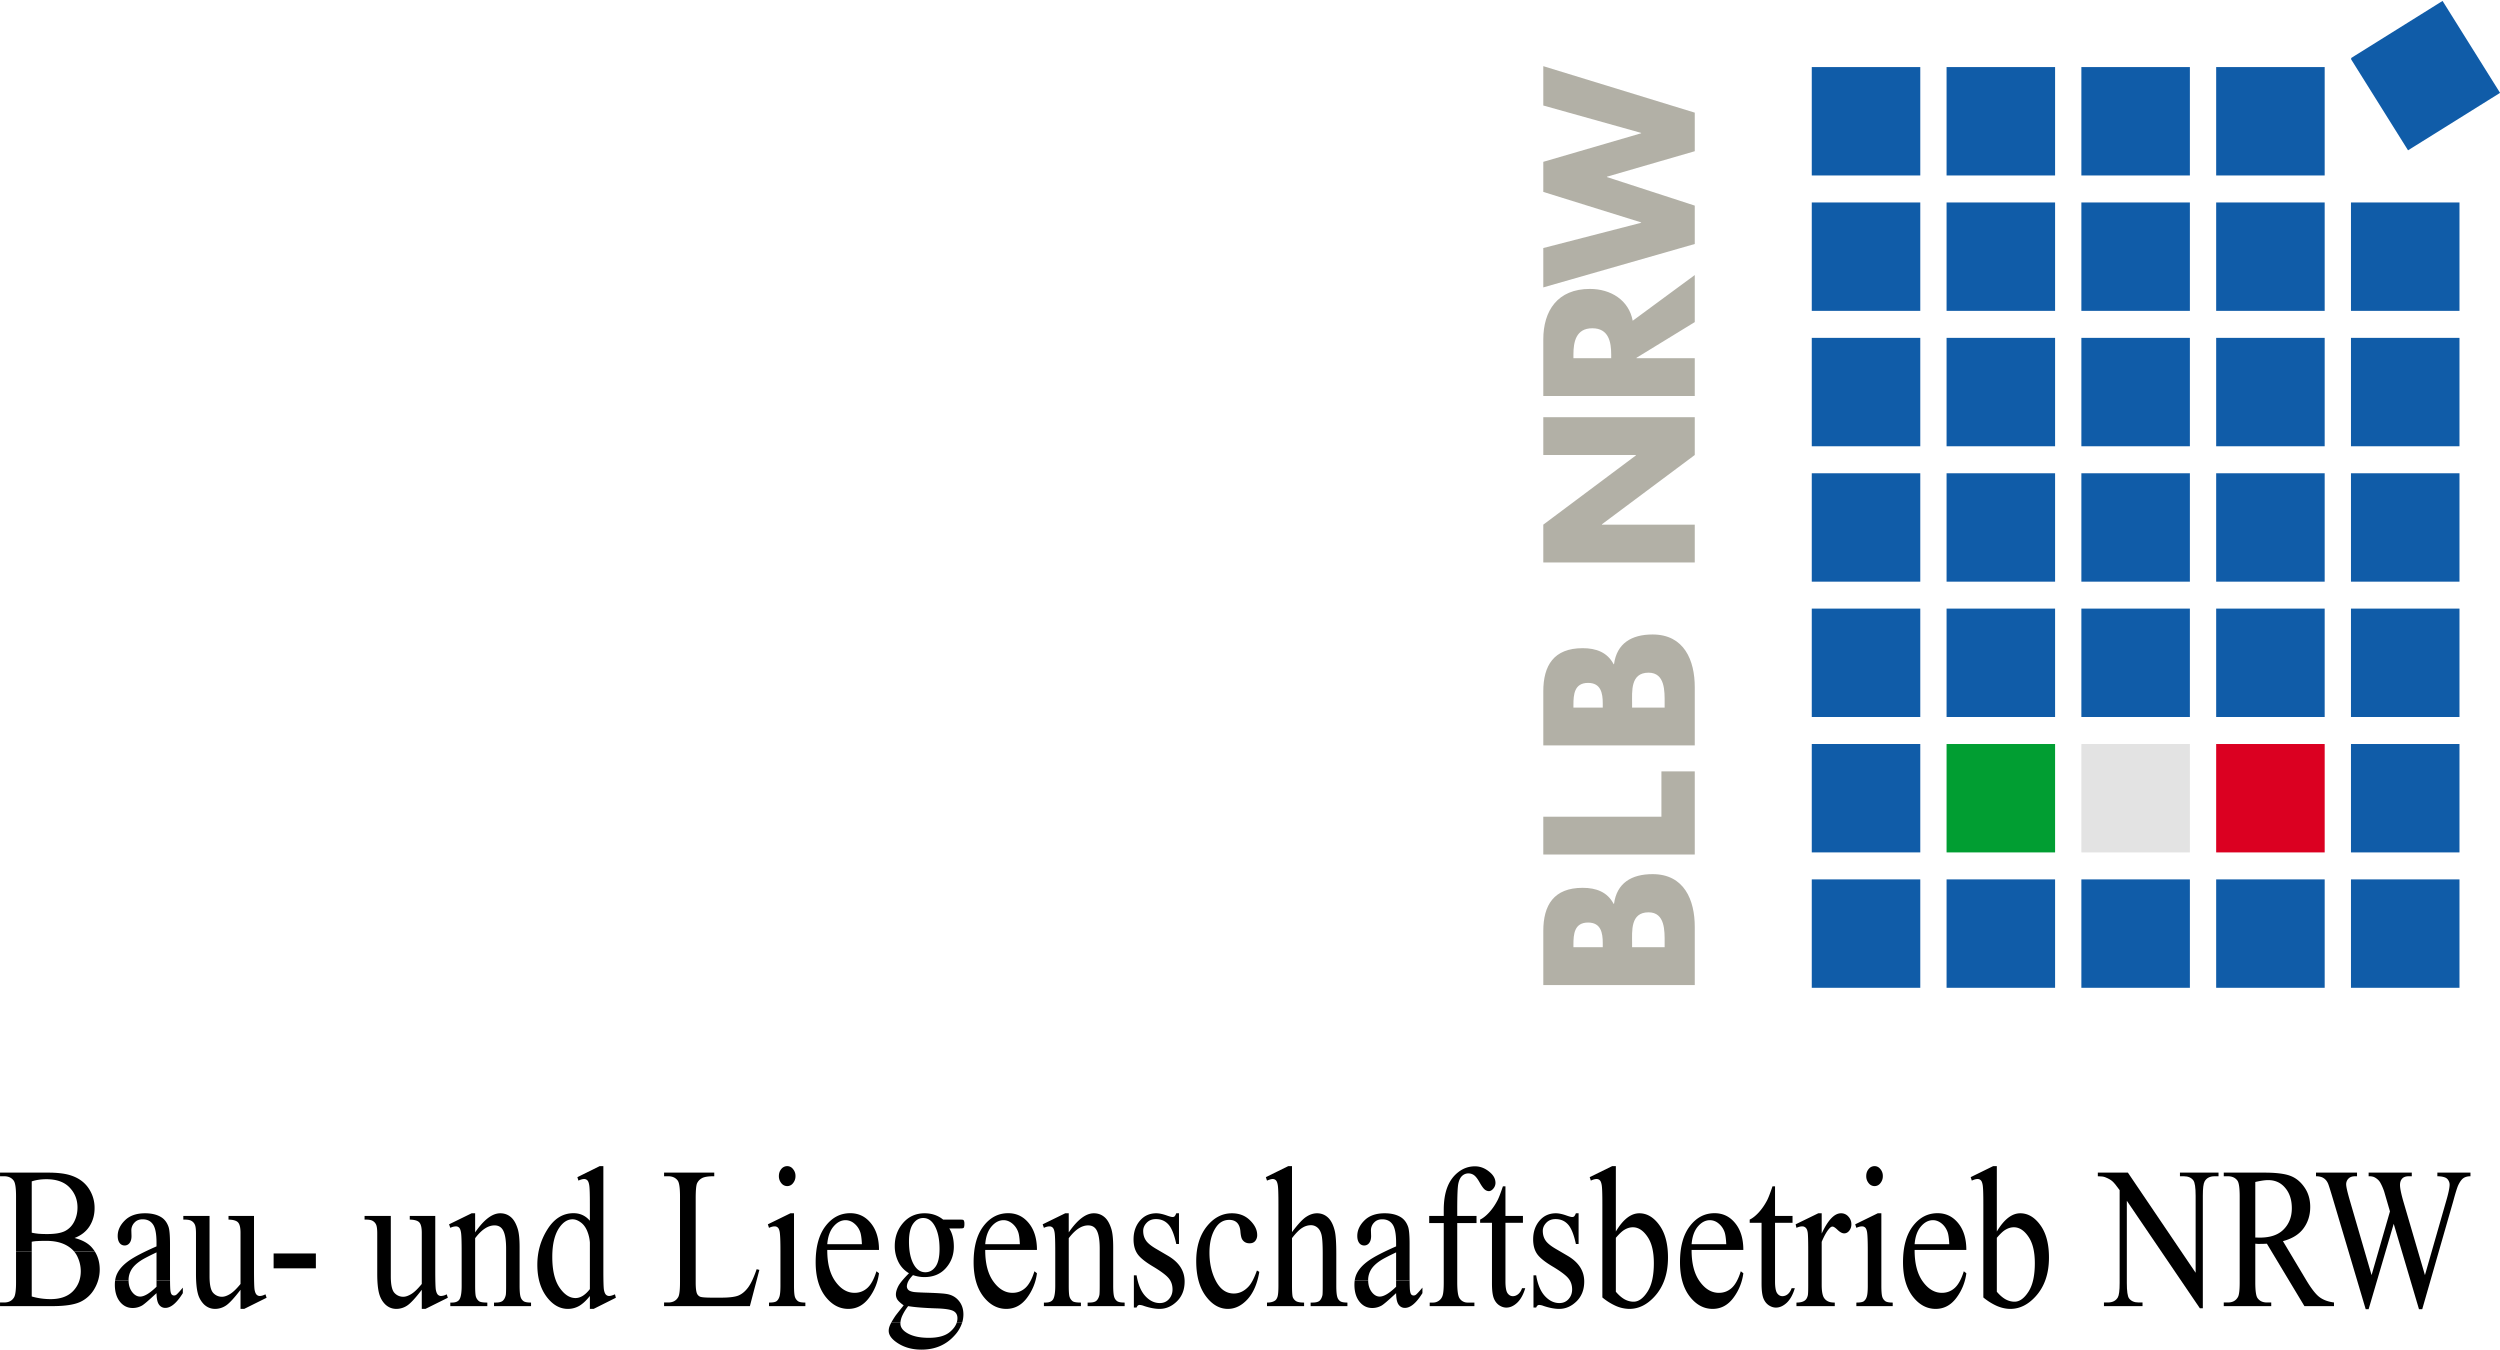 <?xml version="1.0"?>
<svg xmlns="http://www.w3.org/2000/svg" height="162" width="300" viewBox="0 0 2186.772 1179.763"><defs><clipPath id="a"><path d="M54.44 825.17H334.9V682.26H54.44v142.91z" clip-rule="evenodd"/></clipPath><clipPath id="b"><path d="M-1 842h541V-2H-1v844z"/></clipPath><clipPath id="c"><path d="M.06 841.02h537.96V.06H.06v840.96z"/></clipPath></defs><g clip-path="url(#a)" transform="matrix(9.989 0 0 -9.979 -1107.991 8161.42)"><g clip-path="url(#b)"><g clip-path="url(#c)"><path d="M253.839 734.885v.338c0 1.082-.159 2.722 1.442 2.722 1.46 0 1.408-1.657 1.408-2.638v-.422h-2.85zm5.488 1.792c0 2.333-.914 4.615-3.694 4.615-1.847 0-3.131-.777-3.378-2.603h-.035c-.545 1.031-1.513 1.403-2.709 1.403-2.533 0-3.448-1.522-3.448-3.787v-4.734h13.264v5.106zm-10.625-1.792v.236c0 .896.07 1.928 1.284 1.928 1.126 0 1.284-.913 1.284-1.792v-.372h-2.568" fill="#b2b0a6" fill-rule="evenodd"/><path d="M246.063 746.326v-3.314h13.264v7.287h-2.92v-3.973h-10.344" fill="#b2b0a6"/><path d="M253.839 755.891v.338c0 1.082-.159 2.722 1.442 2.722 1.46 0 1.408-1.657 1.408-2.637v-.423h-2.85zm5.488 1.792c0 2.333-.914 4.616-3.694 4.616-1.847 0-3.131-.778-3.378-2.604h-.035c-.545 1.031-1.513 1.403-2.709 1.403-2.533 0-3.448-1.521-3.448-3.787v-4.734h13.264v5.106zm-10.625-1.792v.237c0 .896.07 1.927 1.284 1.927 1.126 0 1.284-.913 1.284-1.792v-.372h-2.568" fill="#b2b0a6" fill-rule="evenodd"/><path d="M259.327 768.613v3.314H251.2v.034l8.127 6.07v3.313h-13.264v-3.313h8.11v-.034l-8.11-6.07v-3.314h13.264" fill="#b2b0a6"/><path d="M253.892 789.799c-.335 1.809-1.918 2.79-3.747 2.79-2.833 0-4.082-1.911-4.082-4.43v-4.954h13.264v3.314h-5.101v.034l5.101 3.128v4.125l-5.435-4.007zm-5.19-3.28v.321c0 1.082.211 2.3 1.654 2.3 1.442 0 1.653-1.218 1.653-2.3v-.321h-3.307" fill="#b2b0a6" fill-rule="evenodd"/><path d="M246.063 796.172v-3.45l13.264 3.805v3.364l-7.687 2.502v.034l7.687 2.232v3.381l-13.264 4.075v-3.449l8.567-2.401v-.034l-8.567-2.502v-2.637l8.567-2.672v-.034l-8.567-2.214" fill="#b2b0a6"/><path d="M269.723 811.885h9.202v-9.202h-9.202v9.202zM281.527 811.885h9.202v-9.202h-9.202v9.202zM293.331 811.885h9.202v-9.202h-9.202v9.202zM305.135 811.885h9.202v-9.202h-9.202v9.202zM316.958 812.749l7.804 4.877 4.876-7.804-7.804-4.876-4.876 7.803zM269.723 800.017h9.202v-9.202h-9.202v9.202zM281.527 800.017h9.202v-9.202h-9.202v9.202zM293.331 800.017h9.202v-9.202h-9.202v9.202zM305.135 800.017h9.202v-9.202h-9.202v9.202zM316.939 800.017h9.202v-9.202h-9.202v9.202zM269.723 788.15h9.202v-9.202h-9.202v9.202zM281.527 788.15h9.202v-9.202h-9.202v9.202zM293.331 788.15h9.202v-9.202h-9.202v9.202zM305.135 788.15h9.202v-9.202h-9.202v9.202zM316.939 788.15h9.202v-9.202h-9.202v9.202zM269.723 776.283h9.202v-9.202h-9.202v9.202zM281.527 776.283h9.202v-9.202h-9.202v9.202zM293.331 776.283h9.202v-9.202h-9.202v9.202zM305.135 776.283h9.202v-9.202h-9.202v9.202zM316.939 776.283h9.202v-9.202h-9.202v9.202zM269.723 764.415h9.202v-9.202h-9.202v9.202zM281.527 764.415h9.202v-9.202h-9.202v9.202zM293.331 764.415h9.202v-9.202h-9.202v9.202zM305.135 764.415h9.202v-9.202h-9.202v9.202zM316.939 764.415h9.202v-9.202h-9.202v9.202zM269.723 752.548h9.202v-9.202h-9.202v9.202z" fill="#105ca8" stroke="#105ca8" stroke-width=".3" stroke-miterlimit="3.864"/><path d="M281.527 752.548h9.202v-9.202h-9.202v9.202z" fill="#019e32" stroke="#019e32" stroke-width=".3" stroke-miterlimit="3.864"/><path d="M293.331 752.548h9.202v-9.202h-9.202v9.202z" fill="#e3e3e3" stroke="#e3e3e3" stroke-width=".3" stroke-miterlimit="3.864"/><path d="M305.135 752.548h9.202v-9.202h-9.202v9.202z" fill="#db0021" stroke="#db0021" stroke-width=".3" stroke-miterlimit="3.864"/><path d="M316.939 752.548h9.202v-9.202h-9.202v9.202zM269.723 740.681h9.202v-9.202h-9.202v9.202zM281.527 740.681h9.202v-9.202h-9.202v9.202zM293.331 740.681h9.202v-9.202h-9.202v9.202zM305.135 740.681h9.202v-9.202h-9.202v9.202zM316.939 740.681h9.202v-9.202h-9.202v9.202z" fill="#105ca8" stroke="#105ca8" stroke-width=".3" stroke-miterlimit="3.864"/><path d="M113.7 708.226v-3.954a6.018 6.018 0 0 1 1.639-.233c.863 0 1.521.233 1.975.699.453.471.679 1.052.68 1.743 0 .454-.103.892-.308 1.312a2.07 2.07 0 0 1-.283.431l1.813.002c.292-.458.438-.991.438-1.598a3.34 3.34 0 0 0-.458-1.675 2.773 2.773 0 0 0-1.26-1.164c-.529-.242-1.34-.363-2.433-.363h-4.58v.319h.365c.406 0 .697.156.873.466.11.202.165.63.165 1.286v2.729h1.374" fill-rule="evenodd"/><path d="M112.326 708.226v4.831c0 .725-.069 1.182-.208 1.372-.186.253-.462.379-.83.38h-.365v.319h4.194c.782 0 1.409-.069 1.882-.207.715-.207 1.262-.576 1.639-1.105a3.029 3.029 0 0 0 .565-1.812c0-.587-.148-1.113-.444-1.579-.296-.461-.732-.803-1.309-1.027.672-.173 1.176-.449 1.51-.829.095-.109.18-.223.256-.342l-1.813-.001c-.189.22-.428.407-.719.559-.463.242-1.035.363-1.717.363-.296 0-.549-.006-.759-.018a3.267 3.267 0 0 1-.508-.06v-.844h-1.374zm1.374 1.638c.176-.041.377-.072.601-.095.229-.017.48-.026.751-.026.697 0 1.219.089 1.568.267.352.184.622.464.808.838.186.373.279.782.279 1.225 0 .684-.231 1.268-.694 1.752-.463.483-1.138.725-2.025.725-.477 0-.907-.064-1.288-.19v-4.496M122.18 705.662c.007-.396.109-.727.307-.993.206-.271.442-.406.709-.406.362 0 .839.288 1.431.863v.536h1.183c.004-.457.016-.751.034-.881.023-.167.061-.279.114-.337a.268.268 0 0 1 .193-.086c.077 0 .143.02.201.06.1.075.293.285.579.63v-.483c-.534-.863-1.044-1.294-1.531-1.294a.65.65 0 0 0-.558.293c-.139.196-.21.529-.215 1.001-.673-.627-1.095-.989-1.267-1.087a1.658 1.658 0 0 0-.822-.216c-.454 0-.828.187-1.124.561-.291.374-.436.866-.436 1.476 0 .126.007.247.023.362l1.179.001" fill-rule="evenodd"/><path d="M121.001 705.662c.031.235.095.448.191.638.196.391.534.759 1.016 1.104.487.346 1.293.765 2.419 1.26v.311c0 .788-.105 1.329-.315 1.622-.205.294-.506.44-.901.44-.301 0-.54-.098-.716-.293a.964.964 0 0 1-.272-.673l.014-.501c0-.264-.057-.469-.171-.612a.523.523 0 0 0-.437-.216.527.527 0 0 0-.436.224c-.11.15-.165.354-.165.613 0 .495.21.949.63 1.363.419.415 1.008.622 1.767.622.582 0 1.059-.118 1.431-.354.282-.179.489-.457.623-.837.086-.248.129-.754.129-1.519v-2.684l.002-.507-1.183-.001v2.476c-.72-.345-1.186-.59-1.395-.734-.377-.253-.647-.517-.809-.794a1.758 1.758 0 0 1-.243-.906v-.043l-1.179.001" fill-rule="evenodd"/><path d="M133.164 711.331v-4.79c0-.914.017-1.475.05-1.682.038-.202.095-.343.172-.423a.383.383 0 0 1 .279-.121c.148 0 .315.049.501.147l.1-.302-1.961-.976h-.322v1.675c-.563-.737-.992-1.2-1.288-1.39a1.706 1.706 0 0 0-.937-.285c-.368 0-.687.127-.959.38a2.08 2.08 0 0 0-.558.993c-.105.402-.158.972-.158 1.708v3.53c0 .374-.033.632-.1.776a.71.71 0 0 1-.3.328c-.129.081-.365.118-.709.112v.32h2.297v-5.29c0-.737.105-1.22.315-1.45a1.02 1.02 0 0 1 .773-.345c.205 0 .436.078.694.233.262.155.572.451.93.889v4.478c0 .449-.069.751-.207.907-.134.161-.415.247-.845.258v.32h2.233M134.881 708.043h3.7v-1.303h-3.7v1.303zM149.036 711.331v-4.79c0-.914.016-1.475.05-1.682.038-.202.095-.343.172-.423a.383.383 0 0 1 .279-.121 1.1 1.1 0 0 1 .501.147l.1-.302-1.961-.976h-.322v1.675c-.563-.737-.992-1.2-1.288-1.39a1.706 1.706 0 0 0-.937-.285c-.368 0-.687.127-.959.38-.267.259-.454.59-.558.993-.105.402-.158.972-.158 1.708v3.53c0 .374-.033.632-.1.776a.706.706 0 0 1-.301.328c-.128.081-.365.118-.708.112v.32h2.297v-5.29c0-.737.105-1.22.315-1.45a1.02 1.02 0 0 1 .773-.345c.205 0 .436.078.694.233.262.155.572.451.93.889v4.478c0 .449-.069.751-.207.907-.134.161-.415.247-.845.258v.32h2.233M152.528 709.89c.768 1.116 1.5 1.673 2.197 1.674.358 0 .665-.11.923-.328.258-.213.463-.567.615-1.062.105-.345.158-.874.158-1.587v-3.375c0-.5.033-.84.1-1.018a.68.68 0 0 1 .25-.336c.12-.081.337-.121.652-.121v-.311h-3.242v.311h.136c.305 0 .517.054.637.164.124.115.21.281.257.5.019.087.029.357.029.811v3.236c0 .719-.079 1.24-.236 1.562-.153.328-.413.492-.78.492-.568 0-1.133-.374-1.696-1.121v-4.169c0-.535.026-.865.079-.992a.79.79 0 0 1 .272-.371c.119-.075.357-.112.715-.112v-.311h-3.241v.311h.143c.334 0 .558.1.672.302.12.207.179.598.179 1.173v2.934c0 .95-.019 1.528-.057 1.735-.034.207-.088.348-.165.423a.384.384 0 0 1-.293.112 1.18 1.18 0 0 1-.479-.129l-.108.31 1.975.967h.308v-1.674"/><path d="M162.575 704.315c-.32-.403-.632-.693-.938-.872a1.977 1.977 0 0 0-.987-.259c-.716 0-1.341.36-1.875 1.079-.534.725-.801 1.654-.801 2.788 0 1.133.295 2.168.887 3.106.591.943 1.352 1.415 2.283 1.415.577 0 1.054-.221 1.431-.664v1.458c0 .903-.019 1.458-.057 1.666-.034.207-.089.348-.165.423a.395.395 0 0 1-.286.112c-.124 0-.289-.046-.494-.138l-.093.302 1.954.966h.322v-9.138c0-.927.016-1.493.05-1.7.038-.202.095-.343.171-.423a.383.383 0 0 1 .279-.121c.129 0 .301.049.516.147l.078-.302-1.946-.976h-.329v1.131zm0 .604v4.073a3.201 3.201 0 0 1-.258 1.07c-.143.322-.334.564-.572.725-.234.167-.463.25-.687.25-.42 0-.794-.227-1.124-.681-.434-.599-.651-1.473-.651-2.624 0-1.162.21-2.054.63-2.675.42-.616.887-.923 1.402-.923.434 0 .854.261 1.26.785" fill-rule="evenodd"/><path d="M177.179 706.662l.237-.06-.83-3.176h-7.514v.319h.365c.41 0 .703.161.88.484.1.184.15.609.15 1.277v7.551c0 .73-.067 1.188-.2 1.372-.186.253-.463.379-.83.38h-.365v.319h4.394v-.319c-.516.005-.878-.052-1.088-.173a.966.966 0 0 1-.422-.457c-.077-.185-.115-.625-.115-1.321v-7.352c0-.478.038-.806.115-.984a.544.544 0 0 1 .264-.267c.12-.058.492-.087 1.117-.087h.708c.744 0 1.267.066 1.567.199.301.132.575.365.823.699.248.339.496.871.744 1.596"/><path d="M179.856 715.697a.63.63 0 0 0 .508-.259.907.907 0 0 0 .215-.612.945.945 0 0 0-.215-.622.631.631 0 0 0-.508-.258.648.648 0 0 0-.515.258.945.945 0 0 0-.215.622c0 .241.069.446.207.612a.657.657 0 0 0 .523.259zm.594-4.133v-6.352c0-.494.028-.825.086-.992a.76.76 0 0 1 .264-.362c.12-.081.334-.121.644-.121v-.311h-3.184v.311c.32 0 .534.037.644.112.11.075.196.198.258.371.066.173.1.503.1.992v3.047c0 .857-.022 1.412-.064 1.665-.034.184-.086.311-.158.38a.384.384 0 0 1-.293.112c-.134 0-.296-.043-.487-.129l-.1.31 1.975.967h.315M183.362 708.354c-.005-1.174.231-2.095.709-2.762.477-.667 1.037-1.001 1.681-1.001.43 0 .802.141 1.117.423.319.287.586.776.801 1.467l.222-.173a4.523 4.523 0 0 0-.873-2.157c-.482-.645-1.086-.966-1.811-.967-.787 0-1.462.369-2.025 1.105-.558.742-.837 1.737-.837 2.986 0 1.352.286 2.405.859 3.158.577.76 1.3 1.139 2.168 1.139.735 0 1.338-.293 1.81-.88.473-.581.709-1.361.709-2.338h-4.53zm0 .5h3.034c-.024.506-.074.863-.15 1.07a1.662 1.662 0 0 1-.537.76 1.186 1.186 0 0 1-.737.276c-.396 0-.751-.187-1.066-.561-.31-.369-.491-.883-.544-1.545M189.771 702.012a1.228 1.228 0 0 1-.004-.105c0-.276.138-.517.415-.725.477-.356 1.166-.534 2.068-.535.859 0 1.491.185 1.896.553.292.257.48.528.564.812h.475a2.993 2.993 0 0 0-.66-1.14c-.744-.84-1.715-1.26-2.912-1.26-.921 0-1.698.25-2.333.751-.358.287-.537.586-.537.897 0 .138.027.276.079.414.036.096.09.207.16.336l.789.002" fill-rule="evenodd"/><path d="M188.982 702.012c.088.157.201.341.341.551.033.052.277.363.73.932-.248.178-.425.336-.53.475a.825.825 0 0 0-.15.483c0 .201.067.437.201.708.138.27.453.653.944 1.147a2.369 2.369 0 0 0-.923.984 3.077 3.077 0 0 0-.322 1.407c0 .782.243 1.455.73 2.019.491.564 1.118.845 1.882.846.625 0 1.166-.184 1.624-.553h1.389c.205 0 .324-.008.357-.025a.12.12 0 0 0 .072-.069.635.635 0 0 0 .043-.277.907.907 0 0 0-.036-.31.152.152 0 0 0-.079-.069c-.033-.018-.152-.026-.357-.026h-.852c.267-.414.4-.944.401-1.588 0-.736-.234-1.366-.702-1.89-.467-.524-1.094-.785-1.882-.785-.324 0-.656.057-.994.172-.21-.218-.353-.411-.43-.578a1.063 1.063 0 0 1-.107-.414.44.44 0 0 1 .115-.285c.08-.092.235-.158.465-.198.133-.023.467-.043 1.002-.061.982-.029 1.619-.069 1.91-.12.444-.075.797-.274 1.059-.596.267-.322.401-.719.401-1.191 0-.235-.033-.465-.099-.69l-.475.001c.034.116.052.233.052.353 0 .299-.122.512-.365.638-.249.127-.74.202-1.474.225-1.074.034-1.899.1-2.476.198a4.224 4.224 0 0 1-.508-.82 1.838 1.838 0 0 1-.168-.594h-.789zm2.781 9.138c-.353 0-.649-.17-.887-.51-.239-.339-.358-.86-.358-1.562 0-.909.162-1.613.487-2.114.248-.38.563-.569.944-.569.363 0 .661.164.895.492.233.327.35.842.35 1.544 0 .915-.164 1.631-.493 2.149-.244.38-.556.57-.938.57M197.195 708.354c-.005-1.174.231-2.095.708-2.762.477-.667 1.037-1.001 1.682-1.001.429 0 .801.141 1.116.423.32.287.587.776.802 1.467l.221-.173a4.523 4.523 0 0 0-.873-2.157c-.482-.645-1.085-.966-1.81-.967-.787 0-1.462.369-2.025 1.105-.558.742-.838 1.737-.838 2.986 0 1.352.287 2.405.859 3.158.577.76 1.3 1.139 2.168 1.139.735 0 1.338-.293 1.811-.88.472-.581.708-1.361.708-2.338h-4.529zm0 .5h3.034c-.024.506-.074.863-.151 1.07a1.667 1.667 0 0 1-.536.76c-.234.183-.48.275-.737.276-.396 0-.752-.187-1.067-.561-.31-.369-.491-.883-.543-1.545" fill-rule="evenodd"/><path d="M204.508 709.89c.768 1.116 1.5 1.673 2.197 1.674.358 0 .665-.11.923-.328.258-.213.463-.567.615-1.062.105-.345.158-.874.158-1.587v-3.375c0-.5.033-.84.1-1.018a.68.68 0 0 1 .25-.336c.12-.081.336-.121.652-.121v-.311h-3.242v.311h.136c.305 0 .517.054.637.164.124.115.21.281.257.5.019.087.029.357.029.811v3.236c0 .719-.079 1.24-.236 1.562-.153.328-.413.492-.78.492-.568 0-1.133-.374-1.696-1.121v-4.169c0-.535.026-.865.079-.992a.79.79 0 0 1 .272-.371c.119-.075.357-.112.715-.112v-.311h-3.241v.311h.143c.334 0 .558.1.672.302.119.207.179.598.179 1.173v2.934c0 .95-.019 1.528-.057 1.735-.034.207-.088.348-.165.423a.384.384 0 0 1-.293.112 1.18 1.18 0 0 1-.479-.129l-.108.31 1.975.967h.308v-1.674M214.161 711.564v-2.693h-.236c-.181.846-.415 1.421-.701 1.726-.282.305-.642.457-1.081.458-.334 0-.603-.107-.808-.32-.206-.213-.308-.448-.308-.707 0-.323.076-.599.229-.829.148-.236.448-.486.902-.751l1.044-.612c.969-.57 1.453-1.32 1.453-2.253 0-.719-.227-1.3-.68-1.743-.448-.437-.952-.655-1.51-.656-.401 0-.858.087-1.374.259a1.2 1.2 0 0 1-.386.087c-.11 0-.196-.075-.258-.225h-.236v2.822h.236c.134-.805.389-1.412.766-1.821.377-.408.799-.612 1.267-.612.329 0 .596.114.801.345.21.235.315.517.315.845 0 .397-.117.731-.351 1.002-.229.27-.689.612-1.381 1.026-.692.415-1.145.788-1.359 1.122-.215.328-.322.742-.322 1.243 0 .65.183 1.194.551 1.631.372.437.851.655 1.438.656.257 0 .57-.067.937-.199.244-.086.406-.129.487-.129.076 0 .136.02.179.06.043.04.093.129.15.268h.236M221.195 706.429c-.176-1.041-.522-1.844-1.037-2.407-.515-.559-1.086-.837-1.71-.838-.745 0-1.394.377-1.947 1.131-.553.753-.83 1.772-.83 3.055 0 1.242.305 2.252.916 3.029.616.776 1.353 1.165 2.211 1.165.644 0 1.174-.207 1.589-.622.415-.408.622-.834.622-1.277a.791.791 0 0 0-.178-.535c-.115-.132-.277-.198-.487-.198-.282 0-.494.109-.637.328-.081.121-.136.351-.165.69-.023.339-.119.598-.286.777-.167.172-.398.259-.694.259-.477 0-.861-.213-1.152-.639-.386-.564-.58-1.309-.58-2.235 0-.944.191-1.778.573-2.503.386-.719.906-1.078 1.56-1.078.467 0 .887.192 1.259.578.263.264.518.745.766 1.441l.207-.121M224.058 715.697v-5.781c.529.701.949 1.15 1.259 1.346.31.201.62.301.931.302.372 0 .691-.124.958-.371.267-.248.465-.636.594-1.165.091-.369.136-1.042.136-2.02v-2.796c0-.5.034-.843.101-1.026a.636.636 0 0 1 .243-.328c.114-.081.324-.121.63-.121v-.311h-3.221v.311h.151c.305 0 .517.054.637.164.119.115.202.281.25.5.014.092.021.362.021.811v2.796c0 .863-.038 1.43-.114 1.7-.072.271-.189.472-.351.605a.873.873 0 0 1-.586.207 1.43 1.43 0 0 1-.73-.225c-.253-.149-.556-.451-.909-.906v-4.177c0-.541.024-.877.071-1.009a.739.739 0 0 1 .28-.337c.138-.086.374-.129.708-.129v-.311h-3.249v.311c.291 0 .52.054.687.164.095.057.172.166.229.328.057.161.086.489.086.983v7.154c0 .903-.019 1.458-.057 1.666-.034.207-.089.348-.165.423a.388.388 0 0 1-.293.112c-.1 0-.263-.046-.487-.138l-.1.302 1.961.966h.329"/><path d="M230.728 705.662c.006-.396.109-.727.307-.993.205-.271.441-.406.708-.406.363 0 .84.288 1.432.863v.536h1.182c.005-.457.016-.751.034-.881.024-.167.062-.279.114-.337a.27.27 0 0 1 .194-.086.34.34 0 0 1 .2.06c.1.075.293.285.58.63v-.483c-.535-.863-1.045-1.294-1.532-1.294a.65.65 0 0 0-.558.293c-.138.196-.21.529-.214 1.001-.673-.627-1.095-.989-1.267-1.087a1.662 1.662 0 0 0-.823-.216c-.453 0-.828.187-1.124.561-.291.374-.436.866-.436 1.476 0 .126.008.247.023.362l1.18.001" fill-rule="evenodd"/><path d="M229.548 705.662c.032.235.095.448.192.638.195.391.534.759 1.016 1.104.486.346 1.293.765 2.419 1.26v.311c0 .788-.106 1.329-.315 1.622-.206.294-.506.44-.902.44-.301 0-.539-.098-.716-.293a.964.964 0 0 1-.272-.673l.015-.501c0-.264-.057-.469-.172-.612a.522.522 0 0 0-.436-.216.528.528 0 0 0-.437.224c-.11.15-.165.354-.165.613 0 .495.21.949.63 1.363.42.415 1.009.622 1.768.622.582 0 1.058-.118 1.431-.354.281-.179.489-.457.622-.837.086-.248.129-.754.129-1.519v-2.684l.002-.507-1.182-.001v2.476c-.721-.345-1.186-.59-1.396-.734-.377-.253-.646-.517-.809-.794a1.758 1.758 0 0 1-.243-.906l.001-.043-1.18.001" fill-rule="evenodd"/><path d="M238.527 710.709v-5.195c0-.736.067-1.202.2-1.398a.824.824 0 0 1 .709-.379h.594v-.311h-3.914v.311h.293c.191 0 .365.057.522.172a.856.856 0 0 1 .322.466c.062.196.093.576.093 1.139v5.195h-1.273v.622h1.273v.518c0 .788.105 1.455.315 2.002.21.546.53.986.959 1.32.434.339.921.509 1.46.509.501 0 .961-.196 1.381-.587.277-.259.415-.549.415-.871a.776.776 0 0 0-.186-.492c-.124-.15-.258-.225-.401-.225a.59.59 0 0 0-.35.139c-.12.097-.268.301-.444.612-.177.317-.339.529-.487.639a.818.818 0 0 1-.493.164.785.785 0 0 1-.559-.216c-.152-.138-.262-.357-.329-.656-.067-.293-.1-1.056-.1-2.287v-.569h1.689v-.622h-1.689"/><path d="M242.749 713.928v-2.597h1.531v-.604h-1.531v-5.126c0-.512.06-.858.179-1.036.124-.178.281-.267.472-.267.158 0 .31.057.458.172.148.121.263.296.344.527h.279c-.167-.564-.403-.99-.709-1.278-.305-.282-.62-.422-.944-.422-.22 0-.434.072-.644.215-.21.15-.365.36-.465.63-.101.276-.151.699-.151 1.269v5.316h-1.037v.284c.262.127.529.34.801.639.277.305.522.664.737 1.079.11.218.263.618.458 1.199h.222M249.154 711.564v-2.693h-.236c-.182.846-.416 1.421-.702 1.726-.281.305-.642.457-1.08.458-.334 0-.604-.107-.809-.32-.205-.213-.308-.448-.308-.707 0-.323.077-.599.229-.829.148-.236.449-.486.902-.751l1.045-.612c.968-.57 1.452-1.32 1.452-2.253 0-.719-.226-1.3-.679-1.743-.449-.437-.952-.655-1.51-.656-.401 0-.859.087-1.374.259a1.205 1.205 0 0 1-.387.087c-.109 0-.195-.075-.257-.225h-.236v2.822h.236c.133-.805.388-1.412.765-1.821.377-.408.799-.612 1.267-.612.329 0 .596.114.801.345.21.235.315.517.315.845 0 .397-.117.731-.35 1.002-.229.27-.69.612-1.381 1.026-.692.415-1.145.788-1.36 1.122-.215.328-.322.742-.322 1.243 0 .65.184 1.194.551 1.631.372.437.852.655 1.438.656.258 0 .57-.067.938-.199.243-.086.405-.129.486-.129.077 0 .136.02.179.06.043.04.093.129.151.268h.236"/><path d="M252.417 709.967c.634 1.064 1.319 1.596 2.054 1.597.672 0 1.259-.348 1.76-1.044.501-.691.751-1.637.751-2.84 0-1.403-.386-2.534-1.159-3.391-.663-.736-1.403-1.104-2.218-1.105a2.99 2.99 0 0 0-1.167.251 5.066 5.066 0 0 0-1.202.751v8.189c0 .897-.019 1.45-.057 1.657-.034.207-.089.348-.165.423a.395.395 0 0 1-.286.112c-.134 0-.301-.046-.501-.138l-.1.302 1.968.966h.322v-5.73zm0-.552v-4.729c.243-.288.493-.506.751-.656.262-.144.529-.216.802-.216.434 0 .837.288 1.209.863.377.576.565 1.413.565 2.512 0 1.012-.188 1.789-.565 2.33-.372.546-.797.819-1.274.819-.253 0-.506-.077-.758-.233-.191-.115-.435-.345-.73-.69M259.05 708.354c-.005-1.174.231-2.095.709-2.762.477-.667 1.037-1.001 1.681-1.001.43 0 .802.141 1.117.423.319.287.586.776.801 1.467l.222-.173a4.523 4.523 0 0 0-.873-2.157c-.482-.645-1.086-.966-1.811-.967-.787 0-1.462.369-2.025 1.105-.558.742-.837 1.737-.837 2.986 0 1.352.286 2.405.859 3.158.577.76 1.3 1.139 2.168 1.139.735 0 1.338-.293 1.81-.88.473-.581.709-1.361.709-2.338h-4.53zm0 .5h3.034c-.024.506-.074.863-.15 1.07a1.662 1.662 0 0 1-.537.76 1.186 1.186 0 0 1-.737.276c-.396 0-.751-.187-1.066-.561-.31-.369-.491-.883-.544-1.545" fill-rule="evenodd"/><path d="M266.356 713.928v-2.597h1.532v-.604h-1.532v-5.126c0-.512.06-.858.179-1.036.124-.178.282-.267.473-.267a.74.74 0 0 1 .458.172c.147.121.262.296.343.527h.279c-.167-.564-.403-.99-.708-1.278-.306-.282-.621-.422-.945-.422-.219 0-.434.072-.644.215-.21.15-.365.36-.465.63-.1.276-.15.699-.15 1.269v5.316h-1.038v.284c.262.127.529.34.802.639.276.305.522.664.737 1.079.109.218.262.618.458 1.199h.221M270.442 711.564v-1.778c.549 1.185 1.112 1.777 1.689 1.778a.828.828 0 0 0 .651-.294.956.956 0 0 0 .258-.664.887.887 0 0 0-.186-.57c-.124-.155-.272-.233-.444-.233-.167 0-.355.098-.565.294-.205.201-.358.301-.458.302-.086 0-.179-.058-.279-.173-.215-.236-.437-.624-.666-1.165v-3.788c0-.438.046-.768.136-.993a.834.834 0 0 1 .33-.388c.157-.103.384-.155.679-.155v-.311h-3.356v.311c.334 0 .582.063.744.19.12.092.203.238.251.44.024.097.036.376.036.837v3.063c0 .921-.017 1.467-.05 1.64-.029.178-.086.308-.172.388a.417.417 0 0 1-.308.121c-.148 0-.315-.043-.501-.129l-.071.31 1.982.967h.3"/><path d="M275.072 715.697c.201 0 .37-.086.508-.259a.907.907 0 0 0 .215-.612.945.945 0 0 0-.215-.622.629.629 0 0 0-.508-.258.65.65 0 0 0-.515.258.945.945 0 0 0-.215.622c0 .241.069.446.208.612a.654.654 0 0 0 .522.259zm.594-4.133v-6.352c0-.494.029-.825.086-.992a.755.755 0 0 1 .265-.362c.119-.081.334-.121.644-.121v-.311h-3.184v.311c.319 0 .534.037.644.112a.731.731 0 0 1 .257.371c.067.173.1.503.1.992v3.047c0 .857-.021 1.412-.064 1.665-.034.184-.086.311-.157.38a.388.388 0 0 1-.294.112c-.134 0-.296-.043-.486-.129l-.101.31 1.975.967h.315M278.579 708.354c-.005-1.174.231-2.095.708-2.762.477-.667 1.038-1.001 1.682-1.001.429 0 .801.141 1.116.423.32.287.587.776.802 1.467l.221-.173a4.523 4.523 0 0 0-.873-2.157c-.482-.645-1.085-.966-1.81-.967-.787 0-1.462.369-2.025 1.105-.558.742-.837 1.737-.837 2.986 0 1.352.286 2.405.858 3.158.577.76 1.3 1.139 2.169 1.139.734 0 1.337-.293 1.81-.88.472-.581.708-1.361.708-2.338h-4.529zm0 .5h3.034c-.024.506-.074.863-.15 1.07-.12.322-.299.575-.537.76-.234.183-.48.275-.737.276-.396 0-.752-.187-1.066-.561-.311-.369-.492-.883-.544-1.545M285.778 709.967c.634 1.064 1.318 1.596 2.053 1.597.673 0 1.26-.348 1.761-1.044.501-.691.751-1.637.751-2.84 0-1.403-.386-2.534-1.159-3.391-.663-.736-1.403-1.104-2.219-1.105-.381 0-.77.084-1.166.251a5.066 5.066 0 0 0-1.202.751v8.189c0 .897-.019 1.45-.057 1.657-.034.207-.089.348-.165.423a.395.395 0 0 1-.286.112c-.134 0-.301-.046-.501-.138l-.1.302 1.968.966h.322v-5.73zm0-.552v-4.729c.243-.288.493-.506.751-.656.262-.144.529-.216.801-.216.434 0 .837.288 1.21.863.377.576.565 1.413.565 2.512 0 1.012-.188 1.789-.565 2.33-.372.546-.797.819-1.274.819-.253 0-.506-.077-.759-.233-.191-.115-.434-.345-.729-.69" fill-rule="evenodd"/><path d="M294.622 715.128h2.633l5.932-8.777v6.749c0 .719-.067 1.167-.2 1.346-.177.242-.456.363-.837.363h-.337v.319h3.378v-.319h-.344c-.41 0-.701-.15-.872-.449-.106-.184-.158-.604-.158-1.26v-9.864h-.258l-6.397 9.424v-7.206c0-.719.064-1.168.193-1.346.181-.242.46-.363.838-.363h.343v-.319h-3.378v.319h.337c.415 0 .708.15.88.449.105.184.157.604.157 1.26v8.138c-.281.397-.496.658-.644.785-.143.127-.355.244-.637.354-.138.052-.348.078-.629.078v.319"/><path d="M315.302 703.426h-2.59l-3.285 5.471a13.798 13.798 0 0 0-.594-.017h-.2l-.222.017v-3.4c0-.736.067-1.194.2-1.372.182-.253.454-.38.816-.38h.38v-.319h-4.158v.319h.365c.41 0 .703.161.88.484.1.178.15.601.15 1.268v7.56c0 .736-.066 1.193-.2 1.372-.186.253-.463.379-.83.38h-.365v.319h3.535c1.03 0 1.789-.092 2.276-.276.491-.179.906-.513 1.245-1.001.343-.484.515-1.062.515-1.735 0-.719-.196-1.343-.587-1.873-.386-.529-.987-.903-1.803-1.121l2.004-3.357c.457-.771.851-1.283 1.18-1.536.329-.254.759-.415 1.288-.484v-.319zm-6.891 6.015c.091 0 .169-.003.236-.009h.165c.925 0 1.622.242 2.089.725.473.483.709 1.099.709 1.847 0 .73-.191 1.323-.573 1.778-.377.46-.878.69-1.502.69-.277 0-.652-.055-1.124-.164v-4.867" fill-rule="evenodd"/><path d="M327.252 715.128v-.319c-.253 0-.458-.055-.616-.164-.157-.11-.307-.314-.451-.613-.095-.202-.245-.682-.45-1.441l-2.705-9.432h-.286l-2.212 7.481-2.197-7.481h-.257l-2.884 9.716c-.215.725-.351 1.154-.408 1.286-.095.219-.227.38-.393.484-.163.109-.385.163-.666.164v.319h3.592v-.319h-.171c-.253 0-.447-.069-.58-.208a.691.691 0 0 1-.2-.5c0-.202.104-.665.314-1.389l1.911-6.568 1.61 5.584-.286.984-.229.785c-.1.287-.212.54-.336.759a1.017 1.017 0 0 1-.229.276c-.12.104-.239.179-.358.225a1.318 1.318 0 0 1-.43.052v.319h3.779v-.319h-.258c-.267 0-.463-.069-.587-.208-.124-.138-.186-.325-.186-.561 0-.293.108-.805.322-1.536l1.861-6.36 1.846 6.447c.21.713.315 1.208.315 1.484a.695.695 0 0 1-.107.371.56.56 0 0 1-.258.242c-.181.08-.418.12-.708.121v.319h2.898"/></g></g></g></svg>
